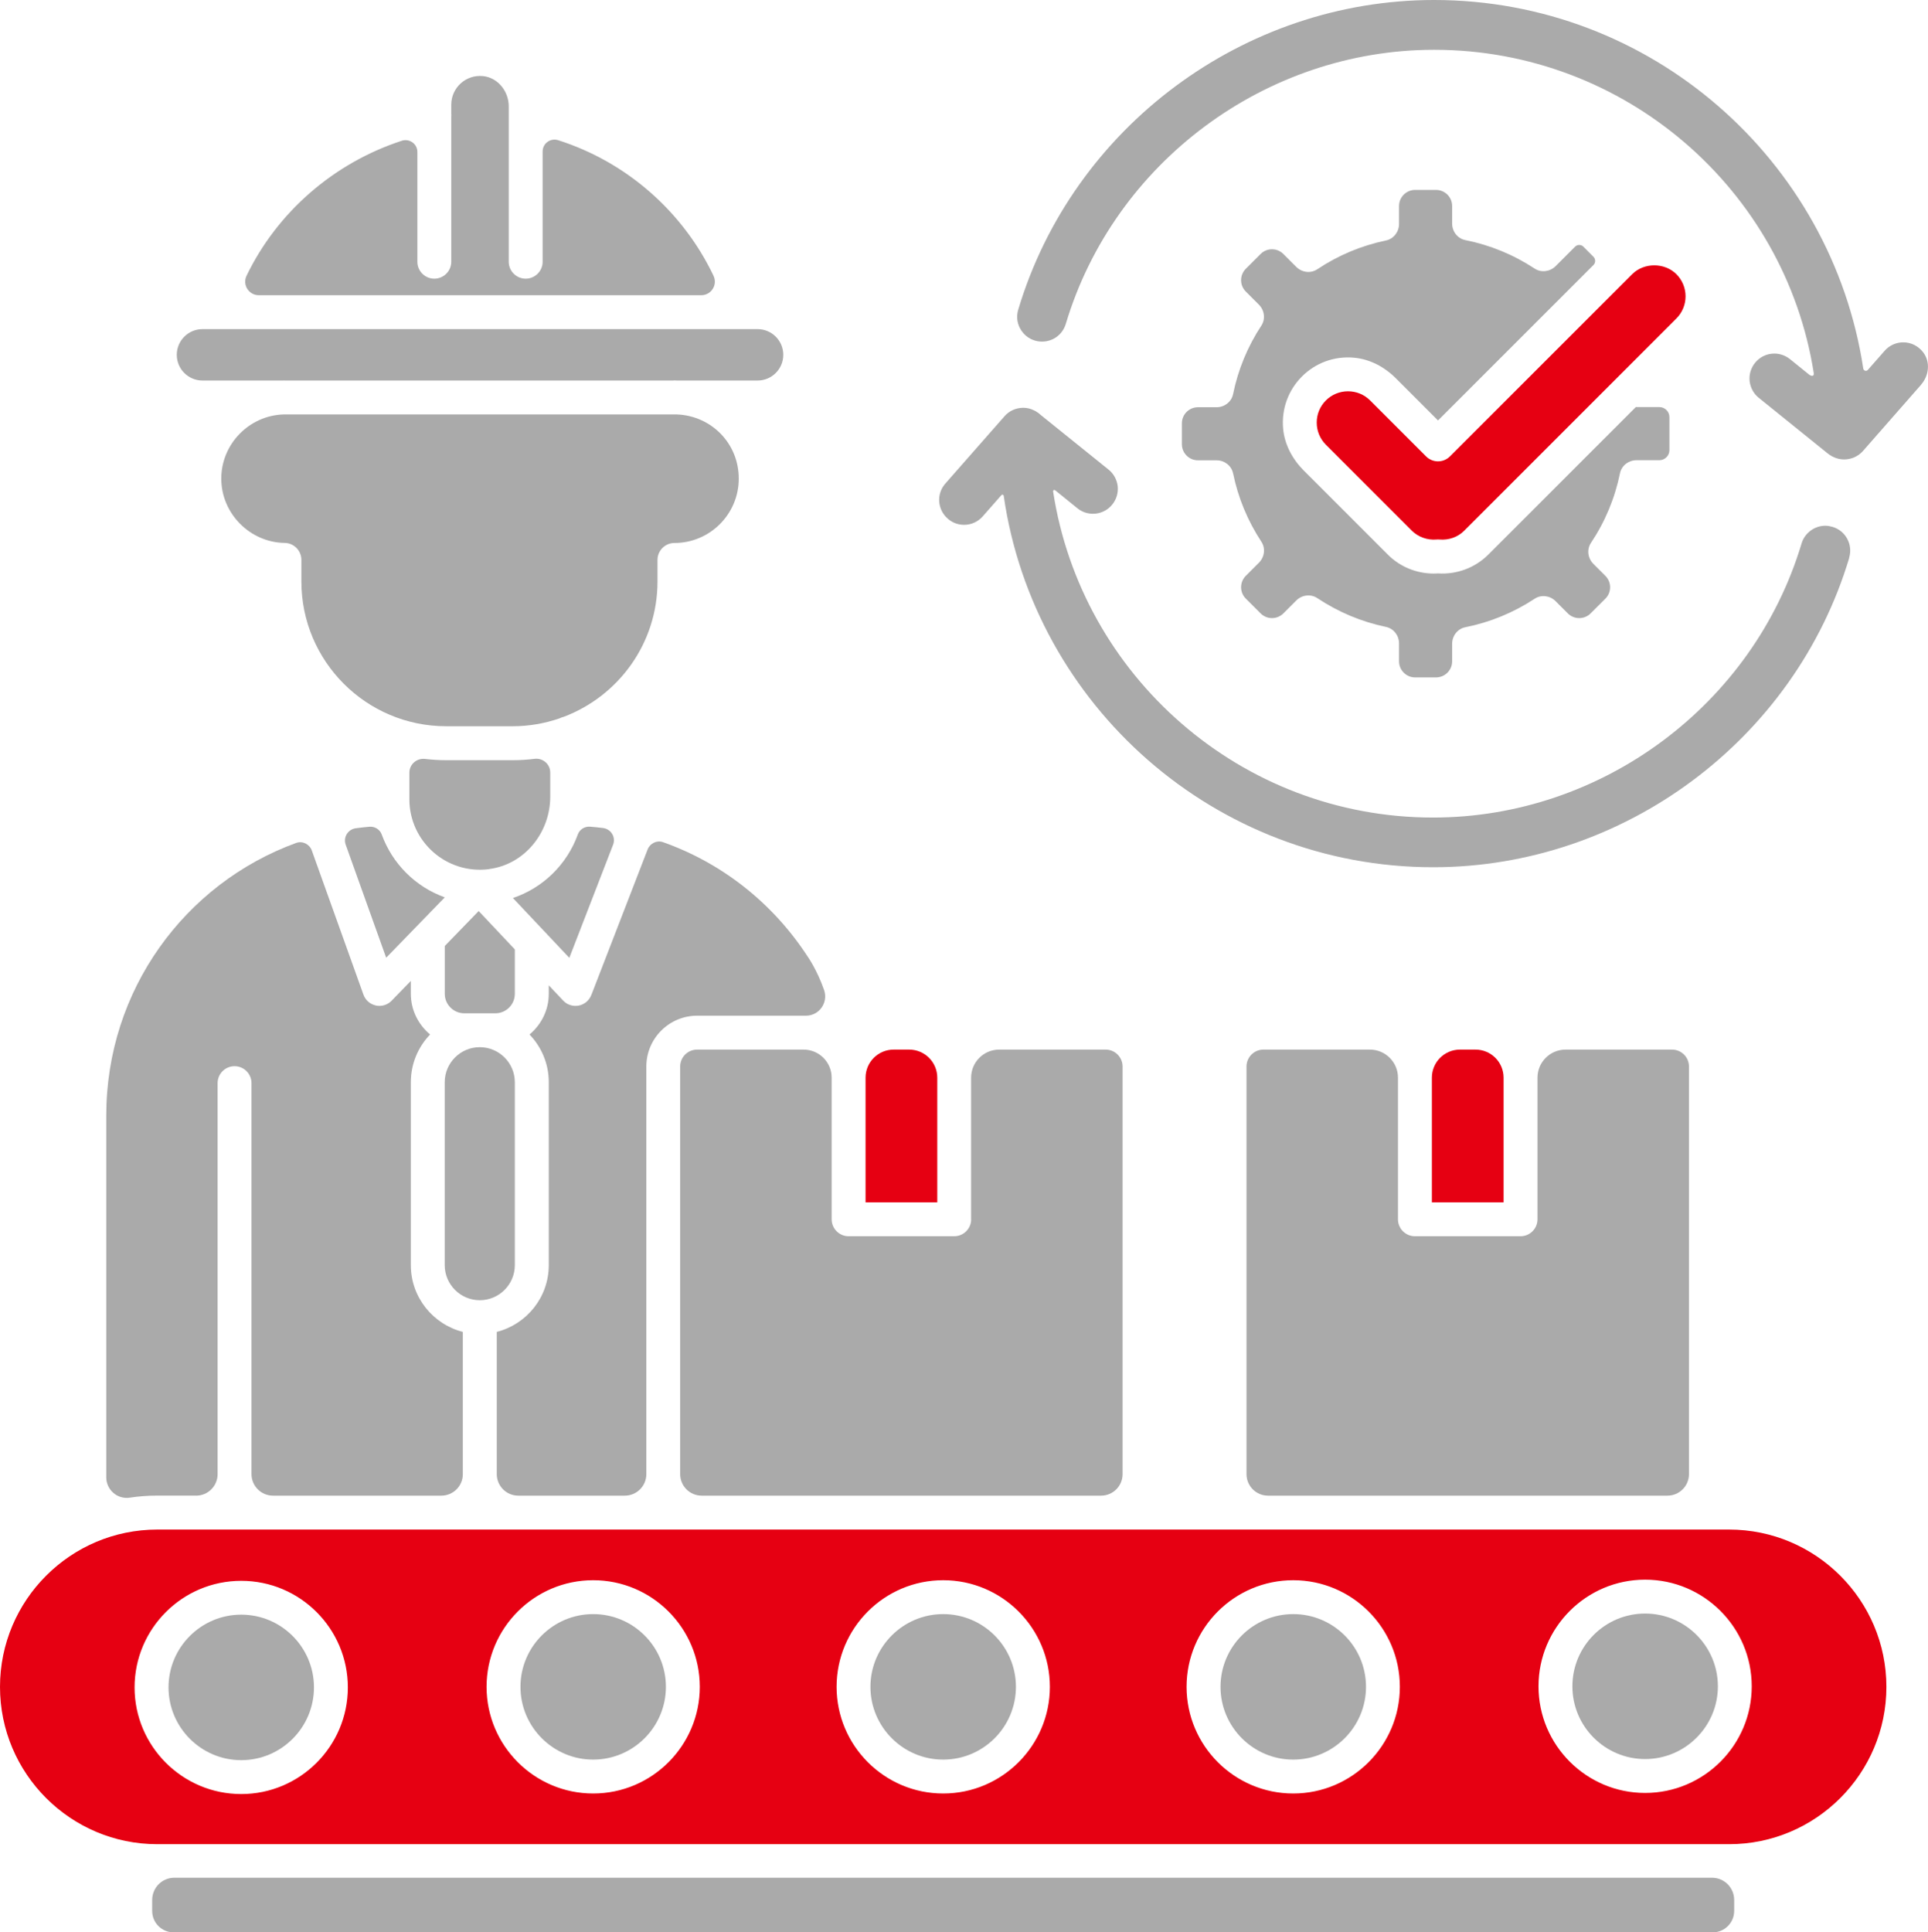 <svg viewBox="0 0 383.37 384.21" xmlns="http://www.w3.org/2000/svg"><g fill="#aaa"><path d="m95.4 258.52c3.84 0 6.97-3.13 6.97-6.97v-36.37c0-3.84-3.13-6.97-6.97-6.97s-6.97 3.12-6.97 6.97v36.37c0 3.84 3.13 6.97 6.97 6.97z"/><path d="m76.8 190.41 11.64-11.99c-5.83-2.09-10.44-6.7-12.54-12.51-.36-1-1.4-1.63-2.46-1.53-.9.08-1.8.18-2.69.3-1.56.21-2.54 1.78-2.01 3.26l8.05 22.48z"/><path d="m113.21 190.44 8.7-22.49c.58-1.5-.42-3.13-2.01-3.32-.85-.11-1.7-.19-2.56-.26-1.06-.09-2.08.53-2.44 1.53-2.14 5.95-6.91 10.64-12.91 12.65l11.21 11.89z"/><path d="m92.3 201.47h6.2c2.13 0 3.87-1.73 3.87-3.87v-8.83l-7.19-7.63-6.74 6.95v9.51c0 2.13 1.74 3.87 3.87 3.87z"/><path d="m101.97 144.4c3.26 0 6.38-.57 9.3-1.57.25-.13.52-.24.81-.3 10.89-4.11 18.66-14.6 18.66-26.91v-4.29c0-1.86 1.51-3.37 3.37-3.37 7.05 0 12.79-5.74 12.79-12.79s-5.49-12.51-12.32-12.77h-78.17c-6.86.2-12.41 5.88-12.41 12.77s5.66 12.68 12.61 12.78c1.84.02 3.32 1.53 3.32 3.37v4.3c0 15.87 12.91 28.78 28.78 28.78h13.26s0 0 0 0z"/><path d="m141.89 54.85c-6.11-12.82-17.35-22.66-30.89-26.97-1.53-.49-3.1.62-3.1 2.23v21.93c0 1.86-1.51 3.37-3.37 3.37s-3.37-1.51-3.37-3.37v-30.89c0-2.99-2.15-5.72-5.12-6.02-3.42-.35-6.31 2.34-6.31 5.68v1.83c.01.18.02.36 0 .53v28.87c0 1.86-1.51 3.37-3.37 3.37s-3.37-1.51-3.37-3.37v-21.83c0-1.61-1.58-2.72-3.11-2.22-13.56 4.43-24.77 14.22-30.86 26.85-.86 1.78.46 3.86 2.44 3.86h87.98c1.98 0 3.3-2.07 2.44-3.85z"/><path d="m56.51 75.65s.09.01.14.01h77.22c.08 0 .16-.02.24-.02.16 0 .31.02.48.02h16.05c2.82 0 5.11-2.29 5.11-5.11s-2.29-5.11-5.11-5.11h-110.38c-2.82 0-5.11 2.29-5.11 5.11s2.29 5.11 5.11 5.11h16.05c.06 0 .13-.01.19-.01z"/></g><path d="m293.39 208.69h-3.08c-3.09 0-5.59 2.5-5.59 5.59v24.78h14.26v-24.78c0-3.09-2.5-5.59-5.59-5.59z" fill="#e60012"/><path d="m97.25 172.79c7.06-.9 12.16-7.25 12.16-14.37v-4.81c0-1.68-1.47-2.94-3.14-2.73-1.41.18-2.85.27-4.3.27h-13.26c-1.42 0-2.81-.09-4.18-.25-1.66-.2-3.13 1.06-3.13 2.74v5.28c0 8.33 7.31 14.98 15.85 13.89z" fill="#aaa"/><path d="m117.57 197.85c-.42 1.08-1.36 1.87-2.49 2.09-.22.04-.44.06-.65.06-.92 0-1.81-.37-2.45-1.06l-2.86-3.03v1.69c0 3.26-1.51 6.15-3.83 8.09 2.37 2.46 3.83 5.8 3.83 9.48v36.38c0 6.39-4.41 11.76-10.34 13.27v28.28c0 2.37 1.92 4.28 4.28 4.28h21.18c2.37 0 4.28-1.92 4.28-4.28v-81.04c0-5.58 4.53-10.11 10.11-10.11h21.63c2.64 0 4.47-2.62 3.6-5.11-1.39-3.99-3.24-6.62-3.27-6.66-7.01-10.76-17.13-18.61-28.74-22.73-1.23-.44-2.59.22-3.07 1.44l-11.2 28.96z" fill="#aaa"/><path d="m180.78 208.69h-3.08c-3.09 0-5.59 2.5-5.59 5.59v24.78h14.26v-24.78c0-3.09-2.5-5.59-5.59-5.59z" fill="#e60012"/><path d="m193.11 242.43c0 1.86-1.51 3.37-3.37 3.37h-21c-1.86 0-3.37-1.51-3.37-3.37v-28.15c0-3.09-2.5-5.59-5.59-5.59h-21.16c-1.86 0-3.37 1.51-3.37 3.37v81.04c0 2.37 1.92 4.28 4.28 4.28h79.41c2.37 0 4.28-1.92 4.28-4.28v-81.04c0-1.86-1.51-3.37-3.37-3.37h-21.16c-3.09 0-5.59 2.5-5.59 5.59v28.15z" fill="#aaa"/><path d="m335.84 212.06c0-1.86-1.51-3.37-3.37-3.37h-21.16c-3.09 0-5.59 2.5-5.59 5.59v28.15c0 1.86-1.51 3.37-3.37 3.37h-21c-1.86 0-3.37-1.51-3.37-3.37v-28.15c0-3.09-2.5-5.59-5.59-5.59h-21.16c-1.86 0-3.37 1.51-3.37 3.37v81.04c0 2.37 1.92 4.28 4.28 4.28h79.42c2.36 0 4.28-1.92 4.28-4.28z" fill="#aaa"/><path d="m187.55 320.93c-7.98 0-14.47 6.49-14.47 14.46s6.49 14.47 14.47 14.47 14.46-6.49 14.46-14.47-6.49-14.46-14.46-14.46z" fill="#aaa"/><path d="m343.82 304.12h-312.54c-17.25 0-31.28 14.03-31.28 31.28s14.03 31.28 31.28 31.28h312.54c17.25 0 31.28-14.03 31.28-31.28s-14.03-31.28-31.28-31.28zm-295.85 52.59c-11.69 0-21.21-9.51-21.21-21.2s9.51-21.2 21.21-21.2 21.2 9.51 21.2 21.2-9.51 21.2-21.2 21.2zm69.98-.11c-11.69 0-21.2-9.51-21.2-21.21s9.51-21.2 21.2-21.2 21.2 9.51 21.2 21.2-9.51 21.21-21.2 21.21zm69.6 0c-11.69 0-21.2-9.51-21.2-21.21s9.51-21.2 21.2-21.2 21.21 9.51 21.21 21.2-9.51 21.21-21.21 21.21zm69.6 0c-11.69 0-21.21-9.51-21.21-21.21s9.51-21.2 21.21-21.2 21.2 9.51 21.2 21.2-9.51 21.21-21.2 21.21zm69.97-.11c-11.69 0-21.2-9.51-21.2-21.2s9.51-21.21 21.2-21.21 21.2 9.51 21.2 21.21c0 11.69-9.51 21.2-21.2 21.2z" fill="#e60012"/><g fill="#aaa"><path d="m257.15 320.93c-7.98 0-14.46 6.49-14.46 14.46s6.49 14.47 14.46 14.47 14.47-6.49 14.47-14.47-6.49-14.46-14.47-14.46z"/><path d="m38.99 297.38c2.37 0 4.28-1.92 4.28-4.28v-77.74c0-1.86 1.51-3.37 3.37-3.37s3.37 1.51 3.37 3.37v77.74c0 2.36 1.92 4.28 4.28 4.28h33.46c2.37 0 4.28-1.92 4.28-4.28v-28.28c-5.93-1.51-10.34-6.88-10.34-13.27v-36.38c0-3.68 1.46-7.02 3.83-9.48-2.32-1.95-3.83-4.83-3.83-8.09v-2.56l-3.83 3.94c-.64.66-1.52 1.02-2.42 1.02-.24 0-.48-.02-.71-.08-1.14-.25-2.07-1.06-2.46-2.16l-10.27-28.66c-.45-1.26-1.85-1.96-3.11-1.5-22.13 8.07-37.76 29.28-37.76 54.21v71.92c0 2.5 2.21 4.42 4.67 4.05 1.78-.27 3.6-.41 5.46-.41h7.71z"/><path d="m327.12 320.82c-7.98 0-14.46 6.49-14.46 14.47s6.49 14.46 14.46 14.46 14.47-6.49 14.47-14.46-6.49-14.47-14.47-14.47z"/><path d="m30.26 377.78v2.17c0 2.36 1.91 4.26 4.27 4.26h306.03c2.36 0 4.27-1.91 4.27-4.27v-2.17c0-2.44-1.96-4.42-4.4-4.42-35.19 0-270.57 0-305.77 0-2.44 0-4.4 1.98-4.4 4.42z"/><path d="m47.97 321.04c-7.98 0-14.46 6.49-14.46 14.46s6.49 14.47 14.46 14.47 14.46-6.49 14.46-14.47-6.49-14.46-14.46-14.46z"/><path d="m117.95 320.93c-7.98 0-14.46 6.49-14.46 14.46s6.49 14.47 14.46 14.47 14.46-6.49 14.46-14.47-6.49-14.46-14.46-14.46z"/></g><path d="m288.32 90.74c-.63.63-1.49.99-2.38.99s-1.75-.36-2.38-.99l-11.12-11.12c-1.18-1.18-2.74-1.82-4.4-1.82s-3.23.65-4.4 1.82c-1.18 1.18-1.82 2.74-1.82 4.4s.65 3.23 1.82 4.4l17.09 17.09c1.28 1.27 3.07 1.92 4.93 1.76.19-.02.38-.02.57 0 1.87.16 3.66-.48 4.93-1.76l42.18-42.19c1.17-1.17 1.82-2.74 1.82-4.4s-.65-3.23-1.82-4.4c-2.35-2.35-6.45-2.35-8.8 0l-36.21 36.21z" fill="#e60012"/><path d="m245.19 94.1c.99 4.86 2.89 9.44 5.63 13.62.86 1.31.62 3.05-.49 4.16l-2.61 2.61c-1.25 1.25-1.25 3.28 0 4.53l2.94 2.94c1.25 1.25 3.28 1.25 4.53 0l2.57-2.57c1.11-1.11 2.86-1.34 4.17-.47 4.18 2.78 8.78 4.71 13.67 5.73 1.53.32 2.59 1.72 2.59 3.28v3.56c0 1.77 1.44 3.2 3.2 3.2h4.15c1.77 0 3.21-1.43 3.21-3.2v-3.49c0-1.57 1.07-2.98 2.62-3.29 4.92-.98 9.57-2.89 13.8-5.67 1.3-.86 3.05-.62 4.15.49l2.43 2.43c1.25 1.25 3.28 1.25 4.53 0l2.94-2.93c1.25-1.25 1.25-3.28 0-4.53l-2.39-2.39c-1.11-1.11-1.35-2.86-.48-4.17 2.82-4.23 4.76-8.89 5.77-13.84.31-1.53 1.72-2.6 3.28-2.6h4.55c1.1 0 2-.89 2-2v-6.56c0-1.1-.89-2-2-2h-4.55s-.08-.01-.12-.01l-29.35 29.35c-2.62 2.61-6.24 3.97-9.98 3.73-.28.02-.56.03-.84.03-3.44 0-6.72-1.34-9.14-3.76l-16.74-16.74c-2.24-2.24-3.81-5.16-4.09-8.32-.35-3.9 1.02-7.63 3.74-10.36 2.73-2.73 6.45-4.09 10.35-3.74 3.16.28 6.08 1.84 8.32 4.09l8.39 8.39 30.91-30.91c.45-.45.45-1.18 0-1.63l-2.01-2.02c-.45-.45-1.18-.45-1.64 0l-3.88 3.88c-1.1 1.1-2.85 1.34-4.15.49-4.23-2.78-8.87-4.69-13.8-5.67-1.54-.31-2.62-1.71-2.62-3.29v-3.49c0-1.77-1.44-3.2-3.21-3.2h-4.15c-1.77 0-3.2 1.44-3.2 3.2v3.57c0 1.56-1.06 2.96-2.59 3.28-4.89 1.02-9.49 2.94-13.67 5.73-1.31.87-3.06.64-4.17-.47l-2.57-2.57c-1.25-1.25-3.28-1.25-4.53 0l-2.94 2.94c-1.25 1.25-1.25 3.28 0 4.53l2.61 2.61c1.1 1.11 1.34 2.85.49 4.15-2.75 4.18-4.64 8.77-5.63 13.63-.31 1.54-1.72 2.61-3.28 2.61h-3.7c-1.77 0-3.2 1.43-3.2 3.2v4.15c0 1.77 1.43 3.2 3.2 3.2h3.7c1.57 0 2.97 1.07 3.28 2.61z" fill="#aaa"/><path d="m382.02 76.47-11.6 13.22c-.94 1.06-2.31 1.66-3.73 1.66-.72 0-1.42-.16-2.04-.45-.16-.07-.29-.13-.45-.22-.04-.02-.07-.02-.09-.07-.18-.09-.36-.2-.51-.33l-.27-.2-13.61-10.98c-1.03-.83-1.66-2.02-1.82-3.32-.13-1.33.25-2.61 1.08-3.64.94-1.17 2.33-1.84 3.84-1.84 1.12 0 2.22.4 3.1 1.1l3.91 3.16s.98.6.81-.46c-5.73-36.37-37.49-64.2-75.47-64.2-33.51 0-63.63 22.42-73.24 54.49-.63 2.11-2.52 3.53-4.72 3.53-.5 0-.97-.07-1.42-.2-1.28-.38-2.31-1.24-2.94-2.4-.63-1.14-.76-2.49-.38-3.75 10.84-36.26 44.84-61.57 82.69-61.57 43.18 0 79.04 31.83 85.34 73.28.07.45.62.61.91.27l3.34-3.8c.94-1.08 2.29-1.68 3.71-1.68 1.55 0 2.99.73 3.94 1.97 1.47 1.89 1.19 4.62-.39 6.42z" fill="#aaa"/><path d="m367.71 110.91c-10.85 36.23-44.86 61.52-82.72 61.52-43.36 0-79.38-32.15-85.41-73.86-.03-.22-.3-.3-.45-.13l-3.72 4.23c-.94 1.08-2.29 1.68-3.71 1.68-1.21 0-2.36-.43-3.26-1.24-2.06-1.8-2.27-4.92-.47-6.96l11.77-13.39c.94-1.08 2.29-1.68 3.73-1.68.72 0 1.42.16 2.04.47.27.11.52.25.76.43.11.04.2.13.29.2l.51.43 13.36 10.76c1.03.83 1.66 2 1.82 3.3.13 1.33-.25 2.61-1.08 3.64-.94 1.17-2.34 1.84-3.84 1.84-1.12 0-2.23-.38-3.1-1.1l-4.41-3.57c-.23-.16-.44 0-.42.21 5.61 36.67 37.36 64.86 75.56 64.86 33.53 0 63.65-22.39 73.27-54.49.61-2.07 2.56-3.53 4.72-3.53.49 0 .96.09 1.42.22 1.28.38 2.31 1.21 2.94 2.38s.76 2.49.38 3.77z" fill="#aaa"/></svg>